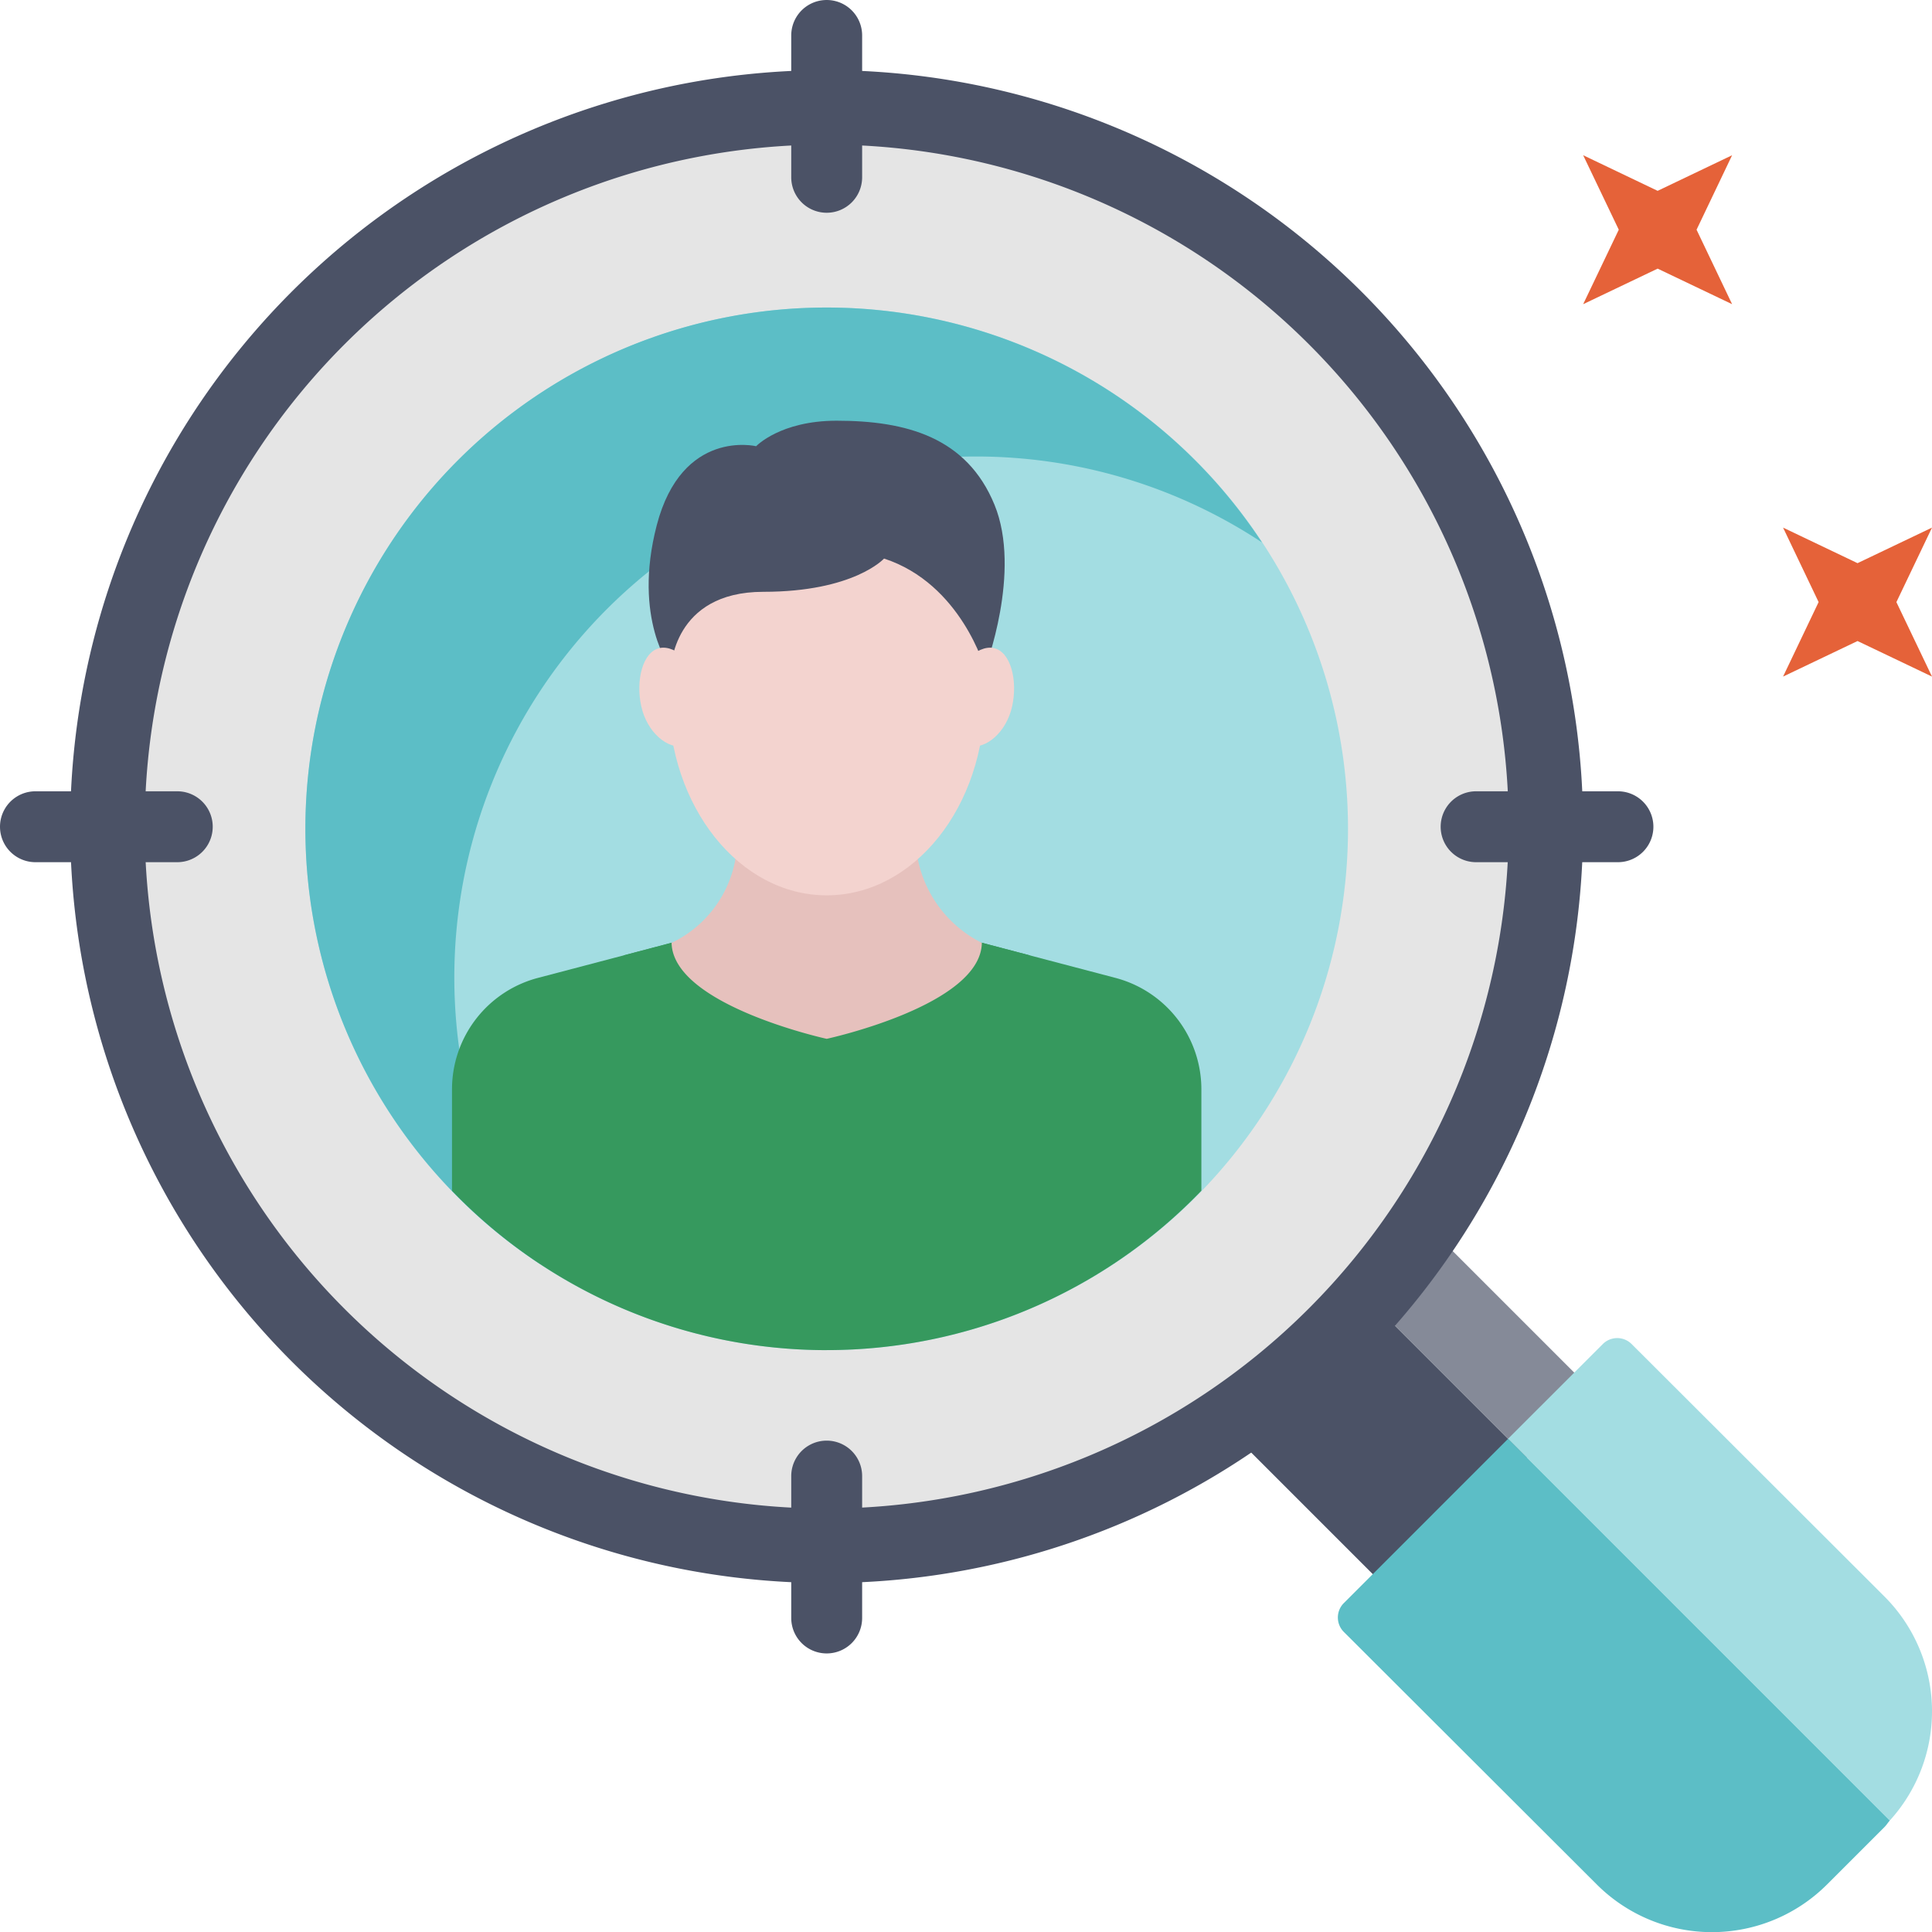 <svg xmlns="http://www.w3.org/2000/svg" width="112" height="112.008" viewBox="0 0 112 112.008">
  <g id="img_step01" transform="translate(-23.054 -23.303)">
    <rect id="長方形_185" data-name="長方形 185" width="5.425" height="14.238" transform="translate(101.504 97.737) rotate(-45)" fill="#858a98"/>
    <rect id="長方形_186" data-name="長方形 186" width="11.092" height="14.238" transform="matrix(0.707, -0.707, 0.707, 0.707, 93.661, 105.583)" fill="#4b5266"/>
    <path id="パス_543" data-name="パス 543" d="M56.693,98.381A41.693,41.693,0,1,1,98.388,56.688,41.741,41.741,0,0,1,56.693,98.381" transform="translate(14.285 14.533)" fill="#e5e5e5"/>
    <path id="パス_544" data-name="パス 544" d="M57.852,13.994A43.852,43.852,0,1,0,101.7,57.847,43.854,43.854,0,0,0,57.852,13.994m0,83.387A39.535,39.535,0,1,1,97.388,57.847,39.58,39.58,0,0,1,57.852,97.381" transform="translate(13.127 13.374)" fill="#4b5266"/>
    <path id="パス_545" data-name="パス 545" d="M74.443,63.038,59.776,48.392a1.182,1.182,0,0,0-1.669,0l-5.494,5.493L74.743,76.015a9.412,9.412,0,0,0-.3-12.977" transform="translate(57.864 52.826)" fill="#a3dde2"/>
    <path id="パス_546" data-name="パス 546" d="M57.911,50.752l-9.523,9.524a1.184,1.184,0,0,0,0,1.671L63.054,76.588a9.441,9.441,0,0,0,13.348,0l3.337-3.337c.112-.114.192-.248.3-.369Z" transform="translate(52.568 55.96)" fill="#5cbec6"/>
    <path id="パス_547" data-name="パス 547" d="M20.315,50.59a30.22,30.22,0,1,0,30.22-30.22,30.221,30.221,0,0,0-30.22,30.22" transform="translate(20.444 20.761)" fill="#a3dde2"/>
    <path id="パス_548" data-name="パス 548" d="M59.169,29.006a30.047,30.047,0,0,1,16.6,4.982A30.21,30.21,0,1,0,33.933,75.827,30.2,30.2,0,0,1,59.169,29.006" transform="translate(20.444 20.761)" fill="#5cbec6"/>
    <path id="パス_549" data-name="パス 549" d="M45.973,61.044a30.121,30.121,0,0,0,21.721-9.239V45.928a6.681,6.681,0,0,0-4.986-6.463L54.968,37.43H36.981l-7.743,2.036a6.681,6.681,0,0,0-4.986,6.463v5.878a30.121,30.121,0,0,0,21.721,9.239" transform="translate(25.005 40.526)" fill="#36995e"/>
    <path id="パス_550" data-name="パス 550" d="M40.636,45.283s11.026-2.6,11.777-7.121l-2.782-.732H31.641l-2.78.732c.777,4.5,11.775,7.121,11.775,7.121" transform="translate(30.345 40.526)" fill="#36995e"/>
    <path id="パス_551" data-name="パス 551" d="M39.141,47s8.936-1.928,8.995-5.563a6.965,6.965,0,0,1-3.715-4.868c-.058-.313-.1-2.29-.138-2.588l-10.294.009c-.039.341-.095,2.37-.166,2.739a6.69,6.69,0,0,1-3.674,4.708C30.229,45.055,39.141,47,39.141,47" transform="translate(31.837 36.525)" fill="#e6c1bd"/>
    <path id="パス_554" data-name="パス 554" d="M39.235,25.509c-5.064,0-9.167,5.146-9.167,11.49s4.1,11.492,9.167,11.492S48.4,43.347,48.4,37s-4.106-11.49-9.167-11.49" transform="translate(31.743 26.715)" fill="#f3d3cf"/>
    <path id="パス_555" data-name="パス 555" d="M30.827,37.788S28.586,34.917,30,29.473c1.466-5.629,5.763-4.585,5.763-4.585s1.394-1.479,4.665-1.479c4.049,0,7.548.965,9.15,4.865s-.55,9.513-.55,9.513S47.659,32.86,43.178,31.4c0,0-1.738,1.928-7,1.928s-5.353,4.457-5.353,4.457" transform="translate(31.125 24.283)" fill="#4b5266"/>
    <path id="パス_556" data-name="パス 556" d="M40.252,29.527c-.978-.205-2.273,1.077-2.6,2.582s.192,2.892,1.168,3.1,2.169-.8,2.5-2.31-.088-3.162-1.066-3.369" transform="translate(40.41 31.344)" fill="#f3d3cf"/>
    <path id="パス_557" data-name="パス 557" d="M30.463,29.527c.978-.205,2.271,1.077,2.6,2.582s-.192,2.892-1.17,3.1-2.169-.8-2.5-2.31.089-3.162,1.066-3.369" transform="translate(30.835 31.344)" fill="#f3d3cf"/>
    <path id="パス_558" data-name="パス 558" d="M35.418,24.445a2.056,2.056,0,0,1-2.055-2.055V14.166a2.055,2.055,0,1,1,4.11,0V22.39a2.056,2.056,0,0,1-2.055,2.055" transform="translate(35.56 11.192)" fill="#4b5266"/>
    <path id="パス_559" data-name="パス 559" d="M35.418,63.136a2.054,2.054,0,0,1-2.055-2.055V52.855a2.055,2.055,0,0,1,4.11,0v8.226a2.054,2.054,0,0,1-2.055,2.055" transform="translate(35.56 56.018)" fill="#4b5266"/>
    <path id="パス_560" data-name="パス 560" d="M22.39,37.472H14.168a2.055,2.055,0,0,1,0-4.11H22.39a2.055,2.055,0,0,1,0,4.11" transform="translate(10.941 35.813)" fill="#4b5266"/>
    <path id="パス_561" data-name="パス 561" d="M61.082,37.472H52.86a2.055,2.055,0,1,1,0-4.11h8.222a2.055,2.055,0,0,1,0,4.11" transform="translate(55.766 35.813)" fill="#4b5266"/>
    <path id="パス_563" data-name="パス 563" d="M60,11l2.064,4.317L60,19.635l4.317-2.061,4.317,2.061-2.061-4.317L68.634,11l-4.317,2.064Z" transform="translate(54.832 21.302)" fill="#e56239"/>
    <path id="パス_564" data-name="パス 564" d="M57,21l2.061,4.317L57,29.636l4.317-2.061,4.317,2.061L63.57,25.319,65.634,21l-4.317,2.061Z" transform="translate(69.42 32.889)" fill="#e56239"/>
  </g>
</svg>
